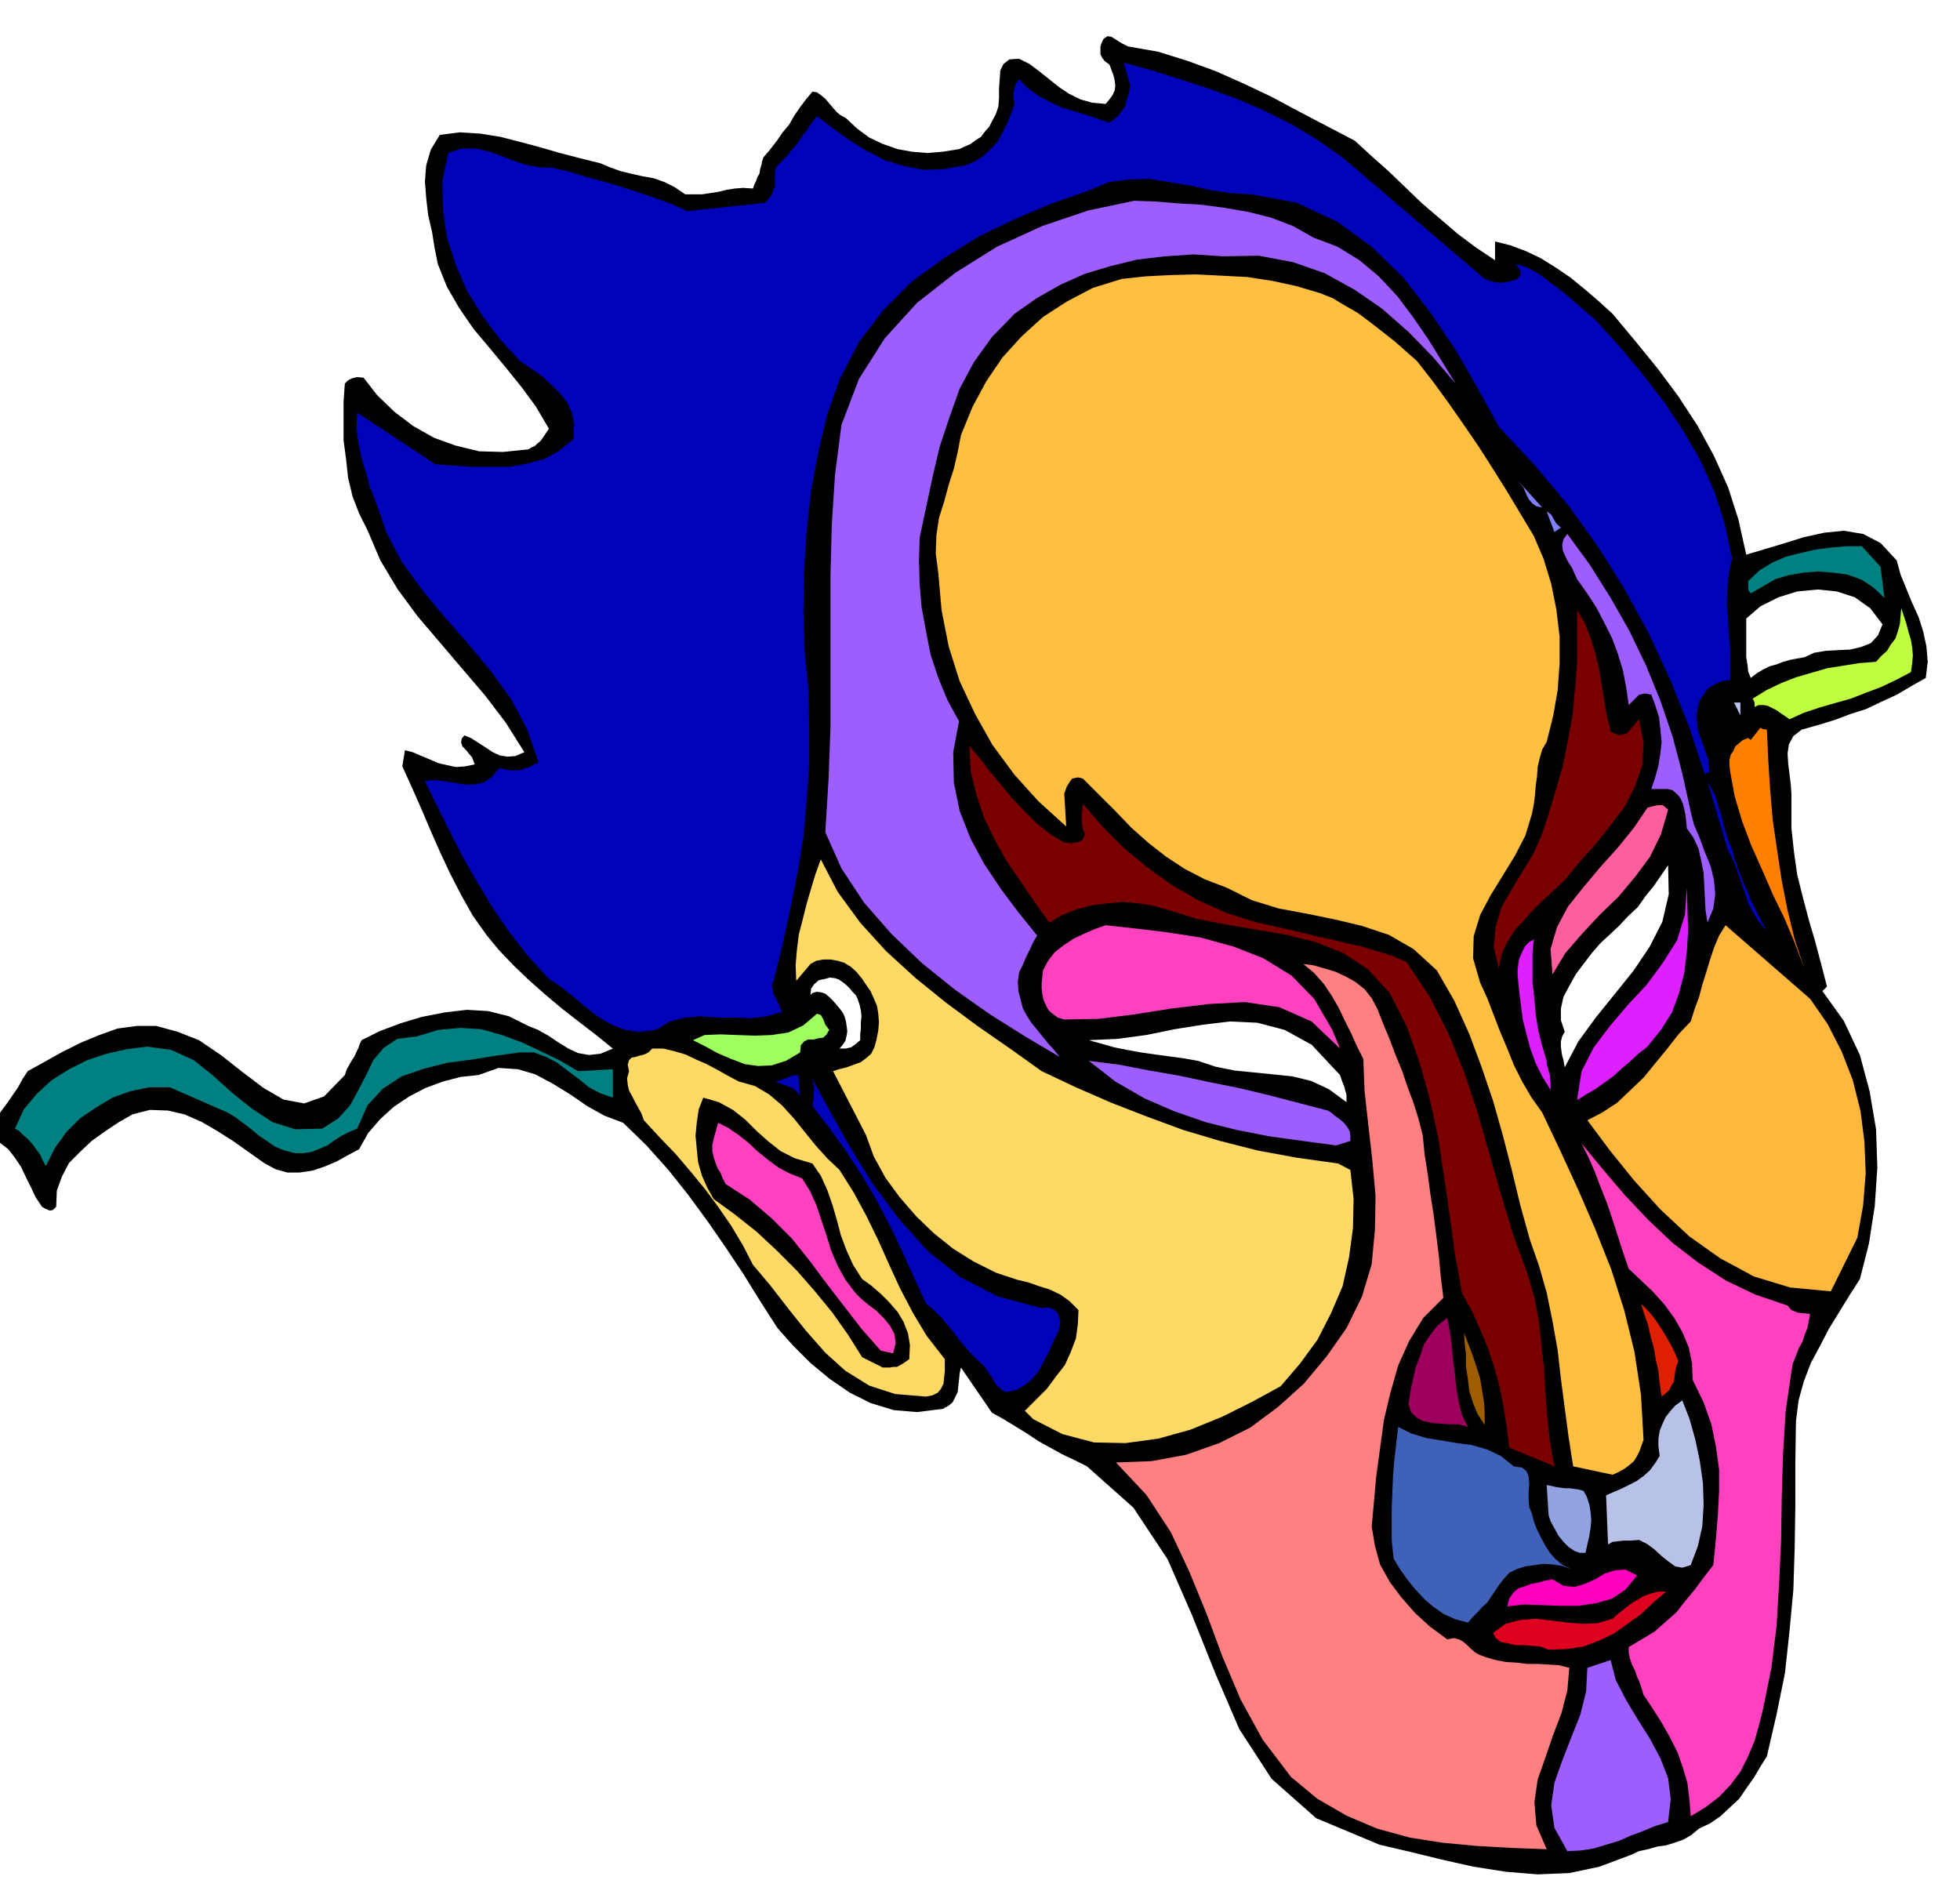 <svg xmlns="http://www.w3.org/2000/svg" width="490.455" height="470.495" fill-rule="evenodd" stroke-linecap="round" preserveAspectRatio="none" viewBox="0 0 3035 2912"><style>.brush1{fill:#000}.pen1{stroke:none}.brush2{fill:#0003b8}.brush3{fill:#9e5eff}.brush6{fill:teal}.brush8{fill:#7a0000}.brush9{fill:#b8c2e8}.brush12{fill:#ffd966}.brush13{fill:#de1fff}.brush14{fill:#ff40bf}</style><path d="m1747 72 46 8 45 14 44 16 45 20 42 20 43 23 42 22 44 23 25 23 27 24 25 24 27 26 27 23 28 24 28 21 30 20v-29l24 6 24 9 23 11 24 15 22 15 22 18 21 18 22 20 35 42 35 43 32 43 30 46 25 46 22 49 16 50 12 54 27-8 30-9 32-10 32-7 30-3 30 5 27 14 25 27 6 22 9 22 9 22 10 22 7 22 5 23 2 24-3 25-23 13-22 13-24 11-23 11-25 8-24 9-26 8-25 7-13 10-7 13-2 14 1 16 2 16 2 16 1 15v53l4 37 5 35 9 36 9 34 10 34 9 34 9 35-7 7 33 46 25 53 15 56 10 59 2 59-4 60-9 58-14 55-16 25-16 26-16 26-14 27-14 26-11 29-8 29-4 32-1 65v66l-1 65-2 65-6 64-7 65-13 64-15 65-10 16-10 17-12 17-11 16-15 14-14 13-16 11-17 8-12 10-12 7-14 5-13 4-14 2-14 4-14 3-13 6-48 18-47 10-49 2-49-4-51-8-49-11-49-12-47-11-98-41-69-61-50-77-37-86-36-90-38-87-53-80-72-64-20-10-19-9-18-10-18-10-18-12-18-11-18-11-18-10-48-70-2 9-1 10-1 9-1 10-4 8-4 8-6 5-9 5-40 5-36-3-36-11-32-16-32-22-29-24-27-27-24-27-27-42-26-42-28-42-27-39-30-41-31-39-34-38-36-35-29-11-27-15-26-18-26-16-28-15-27-8-30-2-31 11-28 3-27 7-27 10-25 13-24 16-21 19-19 22-14 25-17 9-18 10-19 8-18 6-20 3h-19l-18-5-17-9-24-17-24-17-25-16-24-14-27-12-26-6-28-1-27 7-21 12-21 14-21 15-18 17-17 17-11 21-8 22-1 25-5 5-5 1-7-3-5-3-10-15-7-15-8-16-7-15-10-15-10-13-13-10-15-6 3-15 6-13 7-14 9-12 9-13 9-13 7-13 8-12 27-15 27-15 28-14 29-12 28-10 30-4h30l33 9 33 13 34 23 33 26 33 25 31 18 32 6 31-11 32-33 3-9 4-7 4-7 4-6 3-7 3-6 2-6 3-6 28-14 32-12 33-10 36-7 34-4 33 2 32 8 30 15 15 6 16 9 15 10 16 10 15 7 17 3 18-2 19-8-26-21-26-20-27-21-25-21-26-23-23-22-23-24-19-23-22-31-18-32-17-33-15-32-15-34-14-33-15-34-15-33 4-25 12 3 14 6 12 5 14 6 13 3 14 3 14-1 15-3-2-6-2-5-5-6-4-5-6-6-2-6 1-6 4-5 10 4 11 7 11 7 12 8 11 5 12 2 12-1 14-6-29-46-32-42-35-41-34-40-35-41-31-42-27-45-20-47-13-26-10-26-7-29-3-28-4-30v-60l2-28 5-5 6-3 8-2 10 1 21 27 27 26 29 22 32 18 33 12 37 9 37 1 39-4 5-3 5-2 4-4 5-4 7-10 6-9-20-34-22-30-25-31-24-29-26-31-22-32-19-33-14-35-5-25-4-25-6-26-3-26-2-26 2-25 7-24 14-23 31-4 32 2 31 5 31 8 30 8 31 9 31 8 32 8 14 6 17 6 16 4 18 4 17 3 17 6 16 8 16 11h26l13-2 13-2 12-3 13-2 13-1 15 1 2-6 3-6 2-6 3-5 1-7 2-6 1-6 2-6 11-13 10-13 9-13 10-12 8-14 9-13 9-12 10-12 7 1 7 5 6 5 6 7 5 6 6 7 6 5 9 5 17 16 19 14 21 10 23 8 22 4 24 2 24-2 25-4 9-4 9-4 8-6 8-5 6-8 7-8 5-10 5-9 4-12 1-14v-14l1-14 1-14 5-10 9-7 15-1 16 8 16 12 15 12 15 12 15 10 18 9 18 5 21 2 6-7 5-7 3-7 1-7-1-9-2-8-3-8-3-8-7-5-4-5-3-6V72l2-6 3-6 6-4 6 1 8 5 8 5 10 5zm1168 895-19-25-24-17-28-9-29-3-32 3-29 9-28 14-22 19v60l2 12 1 10 4 10 9-7 10-6 10-5 11-3 10-4 11-3 10-2 12-2 15-7 18-3 18-1 20-1 17-4 15-6 11-12 7-17zm-492 686 21-40 27-37 29-36 29-36 25-37 20-39 10-43-1-45-11 16-11 16-13 16-12 17-15 14-14 15-15 14-14 13-13 15-13 17-12 16-10 18-9 17-4 18v18l6 18-4 7-2 8v8l1 8 1 6 2 7 1 6 1 5zm-348 12-44-47-42-23-42-11-42-2-42 5-44 7-44 9-45 6-44 2 18 5 21 6 20 4 22 4 21 3 22 3 22 3 23 4 27 9 30 6 30 3 30 3 29 3 29 7 28 13 27 20v-12l-2-6-1-5-4-10-3-9zm-750-124-5-5-4-5-5-5-5-4-7-5-6-2-8-1-7 2-10 2-7 6-5 7-1 10 3-3 7-2 7 1 6 2 7 6 5 5 6 7 5 6 5 7 2 5 2 7 1 7 1 8-1 7-2 8-4 6-5 6h9l9-2 7-5 7-6v-9l1-9v-10l1-9-1-9-2-9-3-9-3-6z" class="pen1 brush1"/><path d="m2079 244 220 188 5 2 6 2 6 1 8 1 7-1 7-1 6-2 6-2 5-7-1-6-4-6-3-4 17 5 17 9 15 11 16 12 15 12 15 13 14 12 15 13 37 41 36 43 33 43 30 45 26 45 22 49 16 50 11 53-5 23-2 24-1 23 2 24 1 22 2 23v49l-13 2-11 5-10 6-7 10-6 9-3 11-2 12 1 12 1 9 3 10 3 9 4 10 3 9 3 9 1 9 1 12h-4l-3 3-25-76-29-72-33-71-37-68-42-67-46-64-52-62-55-59-33-60-34-59-39-58-42-54-49-48-54-39-62-29-70-13-34-2-32-5-31-7-31-5-31-5-31 1-31 4-31 13-57 20-57 24-56 27-53 33-51 37-44 44-38 50-30 58-19 54-14 59-11 59-7 63-4 62-1 62 2 62 6 60 1 58v58l-4 56-5 56-9 55-11 55-12 55-14 57-3 6 1 6 1 6 3 7 3 5 3 6 2 6 3 6-24 7-24 3-26-1h-25l-27-2-24 2-24 6-21 13-26 3-23-3-22-9-20-12-20-16-18-15-19-15-18-12-33-36-28-36-26-38-23-38-23-40-20-39-20-40-19-39 14-2 15 2 15 2 17 3h15l15-3 12-8 12-14 7 1 8 2h17l7-3 8-2 7-4 7-3-18-52-25-47-32-44-34-41-37-42-34-41-32-44-24-46-8-24-8-22-9-23-6-22-7-23-5-23-3-24 1-24 121 80 27 2 30 2h58l27-5 27-7 23-13 22-18 1-22-3-18-8-17-11-14-15-15-15-13-17-12-15-10-31-34-27-36-24-39-17-39-14-43-6-43-1-44 9-44 21-7h21l19 4 20 7 18 7 20 7 21 4 22 1 26 6 26 8 26 7 27 8 25 8 26 9 26 9 26 12 121-13 5-6 5-6 2-7 3-6v-23l1-6 9-10 9-9 8-10 8-9 7-11 8-10 7-11 8-10 24 18 26 19 26 16 29 15 29 9 30 6 32-1 34-6 14-6 13-8 12-11 11-12 8-15 7-14 6-15 5-14-2-11 1-10 3-10 5-7 14 14 17 12 17 9 19 9 18 5 19 6 18 6 18 6 7-5 7-6 5-7 5-7 2-9 3-8 2-8 1-8-10-35 44 12 44 14 43 14 44 16 42 18 42 21 40 24 40 28z" class="pen1 brush2"/><path d="m2034 368 37 14 34 21 30 25 29 31 24 32 24 35 21 34 21 34-36-42-37-38-41-36-42-29-47-26-49-17-53-10-55 1-46-3-44 3-43 5-41 10-40 12-38 17-37 21-34 24-35 36-28 39-22 41-16 45-15 45-11 47-10 47-10 47-1 35 1 36 3 36 7 38 7 36 12 36 14 34 18 33-9 48 1 47 9 44 17 43 21 39 26 39 27 36 29 36-6 10-5 11-6 12-5 12-6 12-2 15 1 14 4 16 3 11 6 11 7 11 9 11 8 10 9 11 9 10 9 11-54-32-54-34-54-38-51-41-48-46-42-48-35-53-25-56 5-82 3-81V891l2-78 5-78 10-77 27-71 40-63 50-55 60-47 64-40 70-32 71-24 71-15 32 1 36 3 36 2 37 5 35 6 36 9 34 13 32 18z" class="pen1 brush3"/><path d="m2194 559 25 32 24 33 23 33 24 35 21 33 22 35 21 35 21 35 15 35 12 39 8 40 5 42v41l-3 42-7 40-10 40-7 12-4 14-3 13-1 15-2 14-1 14-2 15-3 15-10 33-16 31-19 31-19 31-16 30-10 33-1 34 11 38 11 24 10 26 10 26 11 26 10 25 13 26 14 24 17 24 28 59 28 61 26 60 25 63 20 63 16 65 10 66 4 70-3 8-3 9-4 8-5 8-7 6-8 6-9 5-9 4-61-13-7-45-6-45-6-46-5-44-8-45-9-44-12-42-14-40-15-54-13-54-14-54-15-53-18-53-19-51-23-51-27-47-36-33-38-22-42-14-42-10-44-9-43-8-42-13-38-19-34-13-31-16-29-19-27-21-27-24-24-25-26-26-25-25-7-2-6 1-4 1-3 4-5 8-4 11 3 51-43-39-37-41-34-46-27-48-24-51-17-54-11-56-5-57-4-31 1-28 4-27 8-25 7-26 8-25 6-26 5-26 18-44 21-39 25-37 30-33 33-30 37-24 40-21 45-14 37-4 39-2 39-1 40 2 39 2 39 6 37 8 37 11 20 8 20 12 19 11 20 15 18 14 19 15 17 15 17 15z" class="pen1" style="fill:#ffbf40"/><path d="m2388 786-9-2-6-4-5-6-3-5-3-7-3-7-5-6-4-5 38 42zm29 31-10 7-12-32 7 5 4 7 4 7 7 6z" class="pen1" style="fill:#8080ff"/><path d="m2618 1257 5 20 9 21 8 22 9 22 5 21 2 22-3 22-9 22-3-19-1-19-1-20-1-19-4-20-4-18-8-17-10-14-1-11-1-9-2-10-2-8-4-9-5-6-7-6-7-2h-26l6-18 5-18 3-19 2-18-2-20-2-18-6-19-6-16-10-2-9 2-16 16-4-28-5-26-8-26-9-24-12-24-12-23-15-23-15-21-4-9-4-9-6-9-4-8-4-9-1-9 2-9 6-8 35 48 32 51 29 51 26 54 22 54 19 56 15 57 13 59z" class="pen1 brush3"/><path d="m2912 878 6 48-17-16-18-12-22-8-22-3-24-2-23 2-23 4-20 6-38 22-3-4-1-4v-11l18-17 20-12 21-9 24-6 22-5 24-3 23-2h24l29 32z" class="pen1 brush6"/><path d="m2959 1041-23 12-23 11-24 9-23 9-25 7-24 7-24 8-22 10-7-5-6-4-7-5-6-3-8-4-6-1h-8l-6 3v-7l-3-6 21-13 23-11 23-9 24-7 24-7 25-4 25-4 26-2 8-9 9-8 6-10 7-9 4-12 3-11 1-12 1-12 4 12 4 12 3 12 4 13 2 12 1 12-1 12-2 14z" class="pen1" style="fill:#bfff40"/><path d="m2494 1133 4 2 7 3h6l8-2 19-22 7 36-2 35-11 32-16 32-22 29-23 29-25 28-23 28-15 14-16 15-16 15-15 17-15 16-12 19-9 19-4 22-8-34 3-31 9-30 16-28 17-28 17-28 13-30 10-30 11-37 11-38 8-40 7-39 4-41 3-40v-81l12 20 9 23 7 23 6 24 4 24 4 25 4 24 6 25z" class="pen1 brush8"/><path d="m2695 1108-10-20h10v20z" class="pen1 brush9"/><path d="m2736 1130 2 46 3 47 4 47 7 48 7 46 9 46 11 45 15 45-15-40-16-38-18-37-16-37-17-38-14-37-12-40-7-39-1-9v-8l2-8 4-6 3-7 6-5 6-5 8-3 4 3 15-19 3 2 7 1z" class="pen1" style="fill:#ff8000"/><path d="M1648 1305h4l6 1 5-1h5l4-2 4-2 2-4 2-5-3-7-1-6-1-6v-13l1-6v-5l1-4 30 35 33 33 36 30 39 28 40 23 44 20 45 14 48 11 22 5 24 6 24 5 24 6 23 5 23 7 23 7 23 10 36 54 29 57 24 59 21 63 18 63 18 63 19 63 23 63 10 35 7 36 4 37 4 37 2 36 3 38 4 38 7 39-70-29-4-33-5-31-6-31-8-29-10-30-12-29-13-29-15-27-11-60-8-60-9-61-9-60-13-60-16-57-20-56-26-51-34-37-38-25-43-17-44-11-47-8-47-8-46-9-42-13-24-7-24-4-24-2-24 2-24 3-23 6-23 9-20 12-23-32-21-31-22-32-18-32-17-35-12-36-9-37-2-39 15 18 16 21 17 20 18 22 18 19 19 19 21 17 23 14z" class="pen1 brush8"/><path d="m2682 1315 4 16 6 16 6 16 7 16 6 15 8 16 8 16 9 16-13-15-9-15-8-16-5-16-6-17-6-17-6-16-8-15-31-105 6 11 6 12 4 13 5 15 3 13 4 14 4 14 6 13z" class="pen1 brush2"/><path d="m2583 1254-11 38-17 35-23 31-26 31-29 28-27 29-26 30-20 33-3-39 10-34 17-32 24-30 26-31 27-30 25-31 21-31 7-2 9-2h8l8 7z" class="pen1" style="fill:#ff5e9e"/><path d="m1613 1659 53 25 55 24 54 21 57 21 57 17 59 15 60 11 64 9 19 10 5 45-1 45-6 45-10 45-18 42-21 41-27 37-30 35-44 24-46 23-49 20-50 14-51 7-49-1-49-13-45-23-13-13 17-17 17-17 14-19 14-18 9-20 8-21 3-22 1-22-14-14-14-10-17-8-16-5-17-6-17-4-18-6-15-5-34-17-32-20-30-24-27-26-26-30-22-30-18-33-12-33-51-99 9-3 12-3 11-4 11-4 8-6 8-7 5-10 3-11 3-15 1-13-1-13-2-12-5-12-5-11-7-10-6-9-9-11-9-8-10-6-10-3-11-2h-11l-11 2-9 5-22 26-1-24 2-24 3-24 6-23 6-24 7-24 7-23 8-22 26 50 35 48 40 44 46 42 47 38 50 37 49 34 49 35z" class="pen1 brush12"/><path d="m2551 1621-14 11-13 12-13 11-13 12-14 10-14 10-14 8-14 9 7-45 19-37 25-33 28-33 29-31 25-34 22-35 12-39 3-42 1 33 1 34-2 32-4 33-8 31-11 30-17 27-21 26z" class="pen1 brush13"/><path d="m2063 1595 12 29-44-42-50-22-53-8-56 3-58 7-57 9-56 7-53 1-10-3-7-5-7-6-4-7-4-9-2-9-1-9v-9l2-19 8-15 10-13 14-11 15-10 17-8 16-7 17-6 46 5 50 6 51 8 51 14 46 18 44 27 35 36 28 48z" class="pen1 brush14"/><path d="m2803 1547 27 39 22 43 17 44 12 48 6 47 2 49-4 50-9 50-41 83-63-6-56-17-52-28-48-34-45-42-40-44-38-47-35-47 23-12 23-15 20-19 21-20 18-22 18-22 18-23 19-20 6-19 7-19 5-19 6-19 6-20 6-18 8-19 10-16 131 114z" class="pen1" style="fill:#ffb83d"/><path d="M2395 1643v5l2 6 1 5 2 6v5l1 6v12l-13-21-10-20-8-22-6-22-6-24-3-23-3-24-2-23v-8l1-7 1-8 3-7 3-7 4-7 6-6 7-4-2 20v47l3 25 2 24 4 25 6 24 7 23z" class="pen1 brush13"/><path d="m2133 1563 9 23 10 24 9 24 10 24 8 24 9 24 8 25 7 27 3 30 5 32 4 30 5 32 4 31 4 32 3 32 4 33-31 31-22 36-17 38-12 42-10 42-6 44-6 44-4 45-3 32 5 30 8 29 15 27 18 24 21 24 23 21 27 20 10-2 8 2 6 3 7 6 5 5 7 6 7 4 11 4 14 4 16 3 16 1 17 2h16l17 1 16 1 16 4-3 35-9 35-13 34-12 35-12 34-5 35 3 36 16 37-54-2-54-3-53-5-51-8-51-14-47-20-45-26-41-34-44-58-34-62-28-66-24-65-27-66-29-62-38-58-47-50 55-2 54-10 51-18 48-24 43-32 40-36 35-42 31-44 24-49 15-50 5-53 1-53-5-55-6-53-6-54-2-50-10-20-9-20-10-20-9-19-11-19-12-18-15-17-17-14 16 2 17 5 17 5 17 8 14 8 14 11 11 14 9 17z" class="pen1" style="fill:#ff8080"/><path d="m1284 1595-4 7-5 5-8 1-7 2h-9l-6 3-5 6-1 11-22 13-22 7-21 1-21-3-21-8-21-9-20-11-18-9 18-8 24-1 26 1 28 1 26-1 26-4 23-11 21-18 6 2 4 7 3 8 6 8z" class="pen1" style="fill:#9eff5e"/><path d="M949 1656v44l-20-7-17-9-16-13-16-12-17-13-17-9-19-7h-22l-37 5-37 6-38 5-36 9-35 12-29 19-24 26-16 36-12 5-12 6-11 7-11 8-12 5-12 5-13 2h-13l-16-4-15-6-13-9-12-8-13-11-12-9-12-9-12-7-89-39h-32l-29 6-28 10-25 15-25 17-21 21-18 25-14 28-5-9-4-9-6-8-5-7-7-8-7-6-7-7-7-4 14-30 20-24 23-21 27-17 28-14 30-10 31-7 32-4 37 5 35 16 30 24 30 27 30 24 32 21 35 11 42-1 25-16 18-20 13-24 12-23 11-23 16-19 21-14 31-4 33-10 34-3 32 2 32 9 30 11 30 14 29 14 29 17 54-3z" class="pen1 brush6"/><path d="m1144 1675 25 7 22 13 20 17 19 21 16 20 17 21 18 20 19 18 22 35 20 37 18 37 17 38 17 37 20 38 21 35 28 36v19l-1 9-1 10-4 8-5 6-8 4-10 2-48-4-40-13-37-23-31-28-30-34-28-35-27-35-27-32-16-31-18-30-20-29-20-27-23-28-23-27-25-26-24-26-4-11-5-9-5-9-4-8-5-9-2-9-1-10 3-11-2-10 2-7 4-4 6-1 6-2 8-2 6-3 6-6h17l17 4 17 5 17 8 16 7 17 9 16 9 17 9z" class="pen1 brush12"/><path d="m2056 1720 5 3 6 5 7 5 7 6 5 6 4 7 1 7v8l-22 7-52-7-51-7-51-10-48-12-49-17-46-20-45-26-41-32 47 6 47 9 46 8 47 10 45 9 46 11 46 12 46 12z" class="pen1 brush3"/><path d="m1239 1697-5-6-4-4-5-3-4-1-11-4-9-4 7-2 9-3 9-4 10-1 3 32zm374 329 7-1 7 1 6 3 5 5 2 6 2 7-1 8-3 9-7 14-7 16-8 15-8 15-10 12-12 10-13 7-15 3-6-3-5-4-5-5-3-5-4-7-4-6-4-6-4-5-14-13-12-13-11-13-9-12-10-12-10-12-12-12-11-9-19-41-18-40-19-40-20-38-23-39-24-37-26-36-27-35 1-7 1-6v-7l1-6-1-6-1-6-2-6-2-4 29 54 32 57 35 57 41 55 44 49 51 41 58 30 68 18z" class="pen1 brush2"/><path d="m1258 1802 13 19 10 22 8 23 7 24 6 23 9 24 10 22 14 22 14 10 15 13 13 13 13 15 9 15 7 18 3 18-1 22-10 7-9 5h-6l-5 1h-11l-32-16-22-35-24-34-27-33-28-32-31-31-31-29-34-27-33-24-10-18-8-18-6-21-2-20-2-21 2-21 3-20 7-18 24 7 22 12 19 15 18 18 18 16 19 15 22 11 27 8z" class="pen1 brush1"/><path d="m1242 1825 12 19 10 22 8 24 8 24 7 23 10 23 12 22 16 21 8 8 12 10 12 9 12 12 9 11 7 13 2 14-4 16-19-4-30-34-27-35-27-35-26-35-28-35-31-31-34-29-37-24-5-9-3-8-5-8-3-8-3-9-2-9v-10l2-9 7-25 16 8 16 11 15 12 15 14 15 12 16 12 17 9 20 8zm1526 197 6 7 10 4 10 1 9 1-2 10-2 11-4 10-4 12-6 11-4 11-5 12-2 12-9 62-4 66-2 66-1 67-3 66-4 67-8 65-13 64-6 24-7 25-10 24-12 24-15 20-18 19-21 16-23 14-2-26-3-25-7-24-8-23-12-24-13-23-14-22-14-21-3-10-3-9-4-9-3-9-5-10-3-9-2-9v-9l20-12 20-12 17-15 17-15 14-18 15-18 14-19 14-18 4-40 3-37 2-37v-34l-5-36-7-34-12-34-17-35-1-26-5-24-10-24-12-21-16-22-18-20-19-18-18-17-9-26-8-25-8-25-8-24-10-25-9-24-10-23-11-22 33 40 34 40 36 38 38 36 39 30 43 28 46 22 50 17z" class="pen1 brush14"/><path d="m2599 2108-3 7-2 9-1 8-1 8-4 6-3 7-6 5-6 5-3-20-2-19-4-18-3-18-5-18-4-18-6-17-5-16 9 9 9 10 7 10 8 12 6 10 7 12 6 12 6 14z" class="pen1" style="fill:#de1f00"/><path d="m2273 2210-14-4h-13l-15-1-13-1-14-3-10-5-9-9-4-12 3-20 4-19 4-18 7-18 6-18 10-15 11-14 15-12 4 20 3 22 2 23 3 23 2 21 4 22 5 20 9 18z" class="pen1" style="fill:#9e005e"/><path d="m2299 2207-11-17-7-17-6-19-2-18-3-19v-19l-2-18-1-16 6 16 7 18 6 18 6 19 3 18 3 19 1 17v18z" class="pen1" style="fill:#9e5e00"/><path d="m2618 2424-13 4-11-2-11-8-10-8-12-11-11-8-12-6-13 1h-10l-9 1-9 1-7 4-3-76 11-5 12-5 12-6 12-6 11-8 10-9 8-11 7-11-2-15v-12l2-12 4-10 5-11 7-9 8-9 11-8 11 28 9 32 7 33 5 35 1 34-2 33-7 31-11 29z" class="pen1 brush9"/><path d="m2344 2271 13 2 7 6 3 8 1 12-1 11v13l1 11 4 10 3 12 5 13 6 12 7 13 7 11 9 10 11 9 13 6-15-5-14-2-14-1-14 2-14 2-13 4-12 6-9 10-7 9-6 9-6 9-6 9-8 7-7 8-8 8-7 8-19-5-18-8-16-11-14-12-15-16-12-15-12-17-9-15-3-28v-50l1-24 1-25 2-25 3-26 3-26 20 10 23 7 24 4 24 4 23 3 24 7 21 10 20 16z" class="pen1" style="fill:#4061b8"/><path d="m2452 2309 5 9 4 12 2 12 1 12-1 12-2 13-3 13-3 13h-9l-8-3-9-6-8-8-8-10-6-11-6-11-3-9-3-47 6 1 8 2 7 1 8 1h7l7 1 7 1 7 2z" class="pen1" style="fill:#91a3e0"/><path d="m2535 2440-18 22-21 14-25 7-26 4h-29l-28-1-29-1-25 3 3-12 6-9 8-7 10-3 10-4 11-2 11-3 11-2 17 10 17 2 16-5 16-7 15-9 16-5 16-1 18 9z" class="pen1" style="fill:#ff00bf"/><path d="m2580 2465-20 17-19 18-21 15-21 15-23 11-24 9-26 4-28 1-13-5-12-1-14-1h-12l-13-3-10-2-8-6-4-8 19-14 23-6 24-2 25 3 24 3 24 2 23-1 23-7 9-8 9-7 10-8 10-6 10-6 11-4 12-3h12z" class="pen1" style="fill:#de001f"/><path d="m2583 2822-20 6-19 8-19 7-18 8-20 6-20 6-20 3-20 1-20-36-5-35 5-35 12-34 14-36 14-35 9-36 2-37 36-12 8 31 16 31 18 30 19 30 16 30 12 31 4 32-4 36z" class="pen1 brush3"/></svg>
